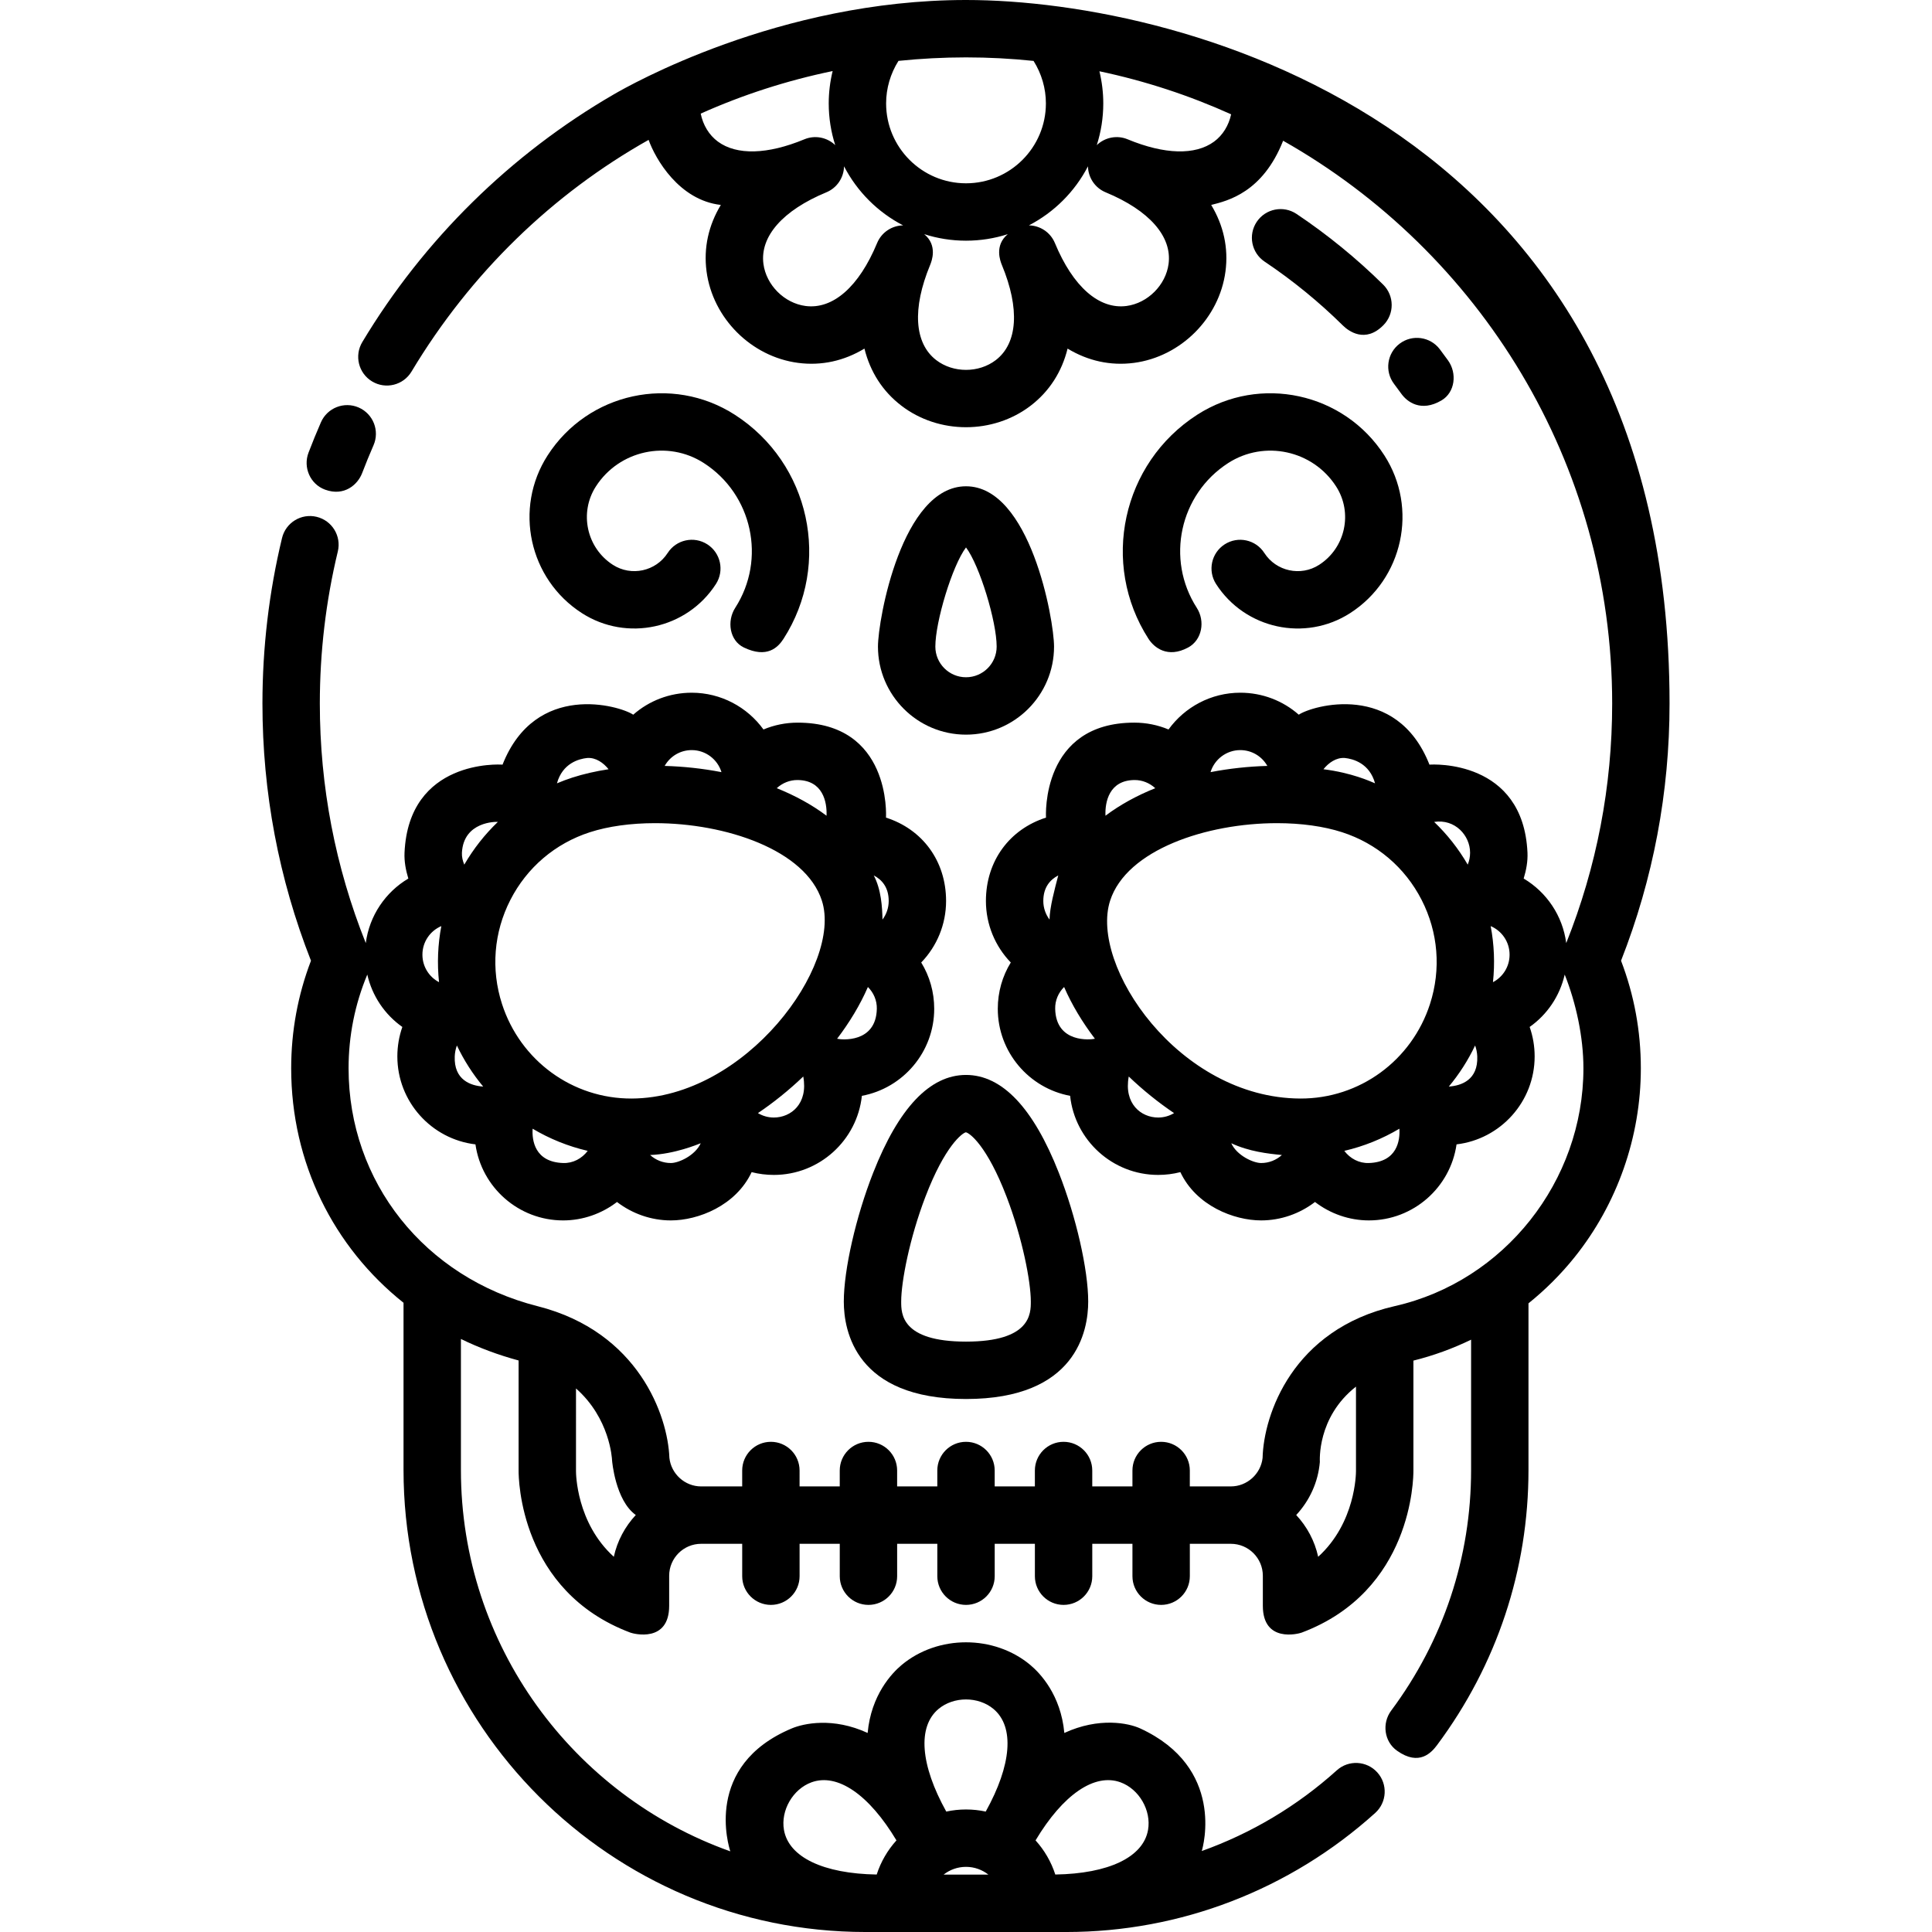 <?xml version="1.0" encoding="iso-8859-1"?>
<!-- Uploaded to: SVG Repo, www.svgrepo.com, Generator: SVG Repo Mixer Tools -->
<svg fill="#000000" height="800px" width="800px" version="1.1" id="Layer_1" xmlns="http://www.w3.org/2000/svg" xmlns:xlink="http://www.w3.org/1999/xlink" 
	 viewBox="0 0 512 512" xml:space="preserve">
<g>
	<g>
		<path d="M366.877,120.686c-10.71-16.647-32.968-21.479-49.615-10.769c-19.927,12.821-25.711,39.464-12.891,59.391
			c1.454,2.26,5.028,5.246,10.509,2.281c3.695-1.997,4.553-6.977,2.281-10.509c-8.283-12.875-4.546-30.089,8.329-38.373
			c9.595-6.171,22.423-3.388,28.597,6.207c4.484,6.971,2.462,16.291-4.509,20.775c-4.873,3.134-11.386,1.719-14.518-3.151
			c-2.272-3.532-6.979-4.553-10.509-2.281c-3.531,2.272-4.553,6.977-2.281,10.509c7.67,11.924,23.613,15.384,35.537,7.714
			C371.829,153.458,375.898,134.71,366.877,120.686z"/>
	</g>
</g>
<g>
	<g>
		<path d="M194.74,109.917c-16.647-10.708-38.904-5.878-49.615,10.769c-9.02,14.024-4.952,32.772,9.071,41.793
			c11.925,7.671,27.866,4.21,35.537-7.713c2.272-3.531,1.25-8.238-2.281-10.509c-3.531-2.271-8.236-1.251-10.509,2.281
			c-3.133,4.872-9.646,6.286-14.518,3.151c-6.97-4.484-8.993-13.804-4.509-20.775c6.172-9.594,19.001-12.381,28.597-6.208
			c12.875,8.283,16.612,25.498,8.329,38.373c-2.272,3.532-1.503,8.689,2.281,10.51c6.157,2.965,9.056-0.022,10.509-2.281
			C220.452,149.38,214.668,122.738,194.74,109.917z"/>
	</g>
</g>
<g>
	<g>
		<path d="M95.057,107.995c-3.848-1.68-8.332,0.079-10.011,3.928c-1.151,2.636-2.255,5.337-3.282,8.027
			c-1.5,3.924,0.447,8.371,4.39,9.816c5.095,1.867,8.659-1.361,9.817-4.391c0.943-2.47,1.957-4.949,3.013-7.369
			C100.663,114.158,98.906,109.675,95.057,107.995z"/>
	</g>
</g>
<g>
	<g>
		<path d="M280.598,310.79c-6.762-17.2-15.039-25.92-24.599-25.92c-9.561,0-17.835,8.72-24.597,25.92
			c-4.584,11.658-7.786,25.699-7.786,34.147c0,7.761,3.155,25.813,32.385,25.813c29.23,0,32.385-18.052,32.385-25.813
			C288.385,336.489,285.183,322.448,280.598,310.79z M256.002,355.542c-17.177,0-17.177-7.432-17.177-10.605
			c0-5.318,2.24-16.834,6.39-27.703c5.217-13.665,9.862-17.011,10.751-17.159c0.958,0.148,5.603,3.495,10.822,17.159
			c4.151,10.869,6.39,22.385,6.39,27.703C273.179,348.11,273.179,355.542,256.002,355.542z"/>
	</g>
</g>
<g>
	<g>
		<path d="M256.001,128.87c-16.977,0-23.332,35.278-23.332,42.486c0,12.865,10.466,23.332,23.332,23.332
			c12.866,0,23.332-10.466,23.332-23.332C279.333,164.148,272.978,128.87,256.001,128.87z M256.001,179.48
			c-4.479,0-8.124-3.644-8.124-8.124c0-6.599,4.475-21.428,8.124-26.28c3.649,4.852,8.124,19.681,8.124,26.28
			C264.125,175.836,260.48,179.48,256.001,179.48z"/>
	</g>
</g>
<g>
	<g>
		<path d="M442.448,186.446C442.448,33.964,314.298,0,255.999,0c-49.677,0-89.517,22.8-93.263,24.968
			c-27.376,15.844-50.45,38.559-66.726,65.689c-2.161,3.601-0.993,8.272,2.609,10.433c3.601,2.162,8.271,0.993,10.433-2.609
			c15.724-26.209,37.428-47.104,62.835-61.411c1.818,5.069,8.075,15.988,19.142,17.24c-3.261,5.392-4.608,11.375-3.787,17.605
			c1.633,12.417,11.833,22.615,24.25,24.25c6.225,0.82,12.207-0.526,17.596-3.783c1.509,6.114,4.785,11.294,9.769,15.118
			c4.967,3.812,11.057,5.718,17.147,5.718c6.09,0,12.181-1.906,17.147-5.718c4.983-3.823,8.259-9.003,9.769-15.117
			c5.39,3.257,11.367,4.6,17.597,3.783c12.417-1.635,22.615-11.834,24.25-24.25c0.82-6.23-0.528-12.212-3.788-17.605
			c4.36-1.099,13.637-3.28,19.065-17.015c52.012,29.421,87.201,85.251,87.201,149.15c0,21.937-4.104,43.281-12.177,63.481
			c-0.948-7.269-5.217-13.508-11.278-17.104c0.665-2.191,1.115-4.494,1.01-6.846c-1.108-24.727-25.146-23.423-25.974-23.335
			c-8.762-22.176-31.086-15.645-34.637-13.241c-4.185-3.687-9.642-5.826-15.498-5.826c-7.749,0-14.725,3.81-19.017,9.743
			c-2.829-1.184-5.899-1.812-9.062-1.812c-24.668,0-23.447,24.604-23.405,25.17c-9.577,3.045-15.926,11.412-15.926,22.093
			c0,6.229,2.456,12.022,6.589,16.3c-2.223,3.617-3.443,7.831-3.443,12.263c0,11.472,8.275,21.048,19.168,23.072
			c1.256,11.765,11.243,20.96,23.335,20.96c2.014,0,3.985-0.25,5.88-0.738c4.193,8.908,14.185,12.794,21.405,12.794
			c5.231,0,10.241-1.786,14.277-4.885c4.036,3.098,9.047,4.885,14.277,4.885c11.815,0,21.618-8.775,23.234-20.151
			c11.638-1.376,20.697-11.302,20.697-23.305c0-2.704-0.453-5.336-1.325-7.81c4.66-3.283,7.997-8.203,9.292-13.886
			c3.023,7.6,4.959,16.582,4.959,24.838c0,29.936-20.999,56.436-49.931,63.008c-27.18,6.175-34.811,28.822-35.092,40.252
			c-0.467,4.249-4.12,7.547-8.408,7.547h-10.879V389.7c0-4.199-3.404-7.604-7.604-7.604s-7.604,3.405-7.604,7.604v4.217H289.46
			V389.7c0-4.199-3.404-7.604-7.604-7.604s-7.604,3.405-7.604,7.604v4.217h-10.648V389.7c0-4.199-3.404-7.604-7.604-7.604
			c-4.2,0-7.604,3.405-7.604,7.604v4.217h-10.646V389.7c0-4.199-3.404-7.604-7.604-7.604s-7.604,3.405-7.604,7.604v4.217h-10.646
			V389.7c0-4.199-3.404-7.604-7.604-7.604s-7.604,3.405-7.604,7.604v4.217h-10.881c-4.3,0-7.963-3.318-8.412-7.587
			c-0.401-11.098-8.15-33.383-34.904-40.169c-29.975-7.602-50.115-32.941-50.115-63.053c0-8.605,1.677-16.954,4.959-24.838
			c1.294,5.682,4.632,10.603,9.292,13.886c-0.871,2.474-1.325,5.106-1.325,7.81c0,12.002,9.059,21.929,20.697,23.305
			c1.616,11.377,11.419,20.152,23.234,20.152c5.231,0,10.241-1.786,14.277-4.885c4.036,3.098,9.047,4.885,14.277,4.885
			c7.22,0,17.211-3.886,21.405-12.794c1.895,0.487,3.866,0.738,5.88,0.738c12.092,0,22.078-9.195,23.335-20.96
			c10.893-2.026,19.168-11.601,19.168-23.072c0-4.432-1.219-8.645-3.443-12.263c4.134-4.278,6.589-10.072,6.589-16.3
			c0-10.68-6.349-19.047-15.926-22.093c0.042-0.566,1.263-25.17-23.405-25.17c-3.162,0-6.232,0.628-9.062,1.812
			c-4.291-5.933-11.268-9.743-19.017-9.743c-5.856,0-11.313,2.138-15.498,5.826c-3.552-2.404-25.875-8.935-34.635,13.241
			c-0.828-0.088-24.866-1.392-25.974,23.335c-0.105,2.351,0.345,4.655,1.01,6.846c-6.061,3.596-10.329,9.834-11.278,17.104
			c-8.074-20.2-12.177-41.545-12.177-63.481c0-13.628,1.605-27.19,4.769-40.307c0.985-4.082-1.527-8.19-5.609-9.175
			c-4.08-0.983-8.19,1.527-9.175,5.609c-3.445,14.283-5.193,29.045-5.193,43.874c0,23.526,4.326,46.436,12.863,68.148
			c-3.483,9.1-5.246,18.676-5.246,28.514c0,25.025,11.218,47.355,29.773,62.14v44.308c0,67.516,54.929,122.444,122.445,122.444
			h53.223c30.21,0,59.274-11.205,81.839-31.551c3.119-2.812,3.367-7.62,0.556-10.739c-2.813-3.119-7.622-3.367-10.74-0.555
			c-10.544,9.508-22.716,16.71-35.783,21.386c0.368-1.16,6.208-22.137-16.335-32.501c-3.051-1.402-10.876-3.04-20.086,1.211
			c-0.926-10.102-6.422-15.842-8.994-18c-9.573-8.031-24.566-8.03-34.138,0c-2.572,2.159-8.068,7.897-8.994,17.999
			c-9.212-4.251-16.988-2.506-20.086-1.211c-23.553,9.857-16.692,31.389-16.308,32.583c-41.556-14.782-71.392-54.503-71.392-101.068
			v-34.714c4.803,2.339,9.916,4.248,15.287,5.699v29.159c-0.015,2.168,0.328,31.958,29.622,42.962
			c0.867,0.325,10.279,2.791,10.279-7.118v-7.95c0-4.67,3.8-8.47,8.47-8.47h10.884v8.587c0,4.199,3.404,7.604,7.604,7.604
			s7.604-3.405,7.604-7.604v-8.586h10.646v8.586c0,4.199,3.404,7.604,7.604,7.604s7.604-3.405,7.604-7.604v-8.586h10.646v8.586
			c0,4.199,3.404,7.604,7.604,7.604c4.2,0,7.604-3.405,7.604-7.604v-8.586h10.648v8.586c0,4.199,3.404,7.604,7.604,7.604
			s7.604-3.405,7.604-7.604v-8.586h10.646v8.586c0,4.199,3.404,7.604,7.604,7.604s7.604-3.405,7.604-7.604v-8.586h10.877
			c4.67,0,8.47,3.8,8.47,8.47v7.95c0,9.909,9.411,7.444,10.279,7.118c29.299-11.006,29.637-40.806,29.623-42.963v-29.126
			c5.283-1.312,10.405-3.176,15.287-5.545v34.527c0,23.109-7.322,45.161-21.175,63.773c-2.507,3.369-1.869,8.214,1.559,10.639
			c5.912,4.182,9.147,0.446,10.64-1.559c15.82-21.256,24.184-46.448,24.184-72.853v-44.159c4.468-3.597,8.57-7.677,12.195-12.196
			c11.338-14.132,17.581-31.921,17.581-50.093c0-9.838-1.763-19.413-5.246-28.514C438.123,232.882,442.448,209.973,442.448,186.446z
			 M190.26,37.531c-2.365-1.735-3.956-4.412-4.563-7.424c11.13-4.985,22.841-8.766,34.961-11.277
			c-0.678,2.792-1.037,5.669-1.037,8.575c0,3.852,0.606,7.564,1.722,11.051c-2.112-2.024-5.297-2.732-8.173-1.541
			C203.382,40.969,195.246,41.187,190.26,37.531z M232.44,64.416c-4.785,11.551-11.698,17.626-18.965,16.672
			c-5.621-0.74-10.417-5.537-11.158-11.157c-0.956-7.267,5.12-14.18,16.672-18.965c2.883-1.194,4.638-3.958,4.691-6.892
			c3.468,6.698,8.953,12.184,15.651,15.652C236.399,59.778,233.634,61.532,232.44,64.416z M263.891,95.434
			c-4.5,3.451-11.281,3.451-15.78,0c-5.815-4.462-6.406-13.647-1.622-25.199c0.394-0.951,2.077-5.179-1.563-8.18
			c3.494,1.119,7.214,1.73,11.075,1.73c3.862,0,7.581-0.61,11.075-1.73c-3.64,3-1.957,7.229-1.563,8.18
			C270.298,81.786,269.706,90.972,263.891,95.434z M256.001,48.577c-11.675,0-21.172-9.498-21.172-21.172
			c0-4.006,1.161-7.914,3.277-11.273c5.898-0.604,11.865-0.924,17.894-0.924c6.046,0,12.018,0.319,17.905,0.934
			c2.112,3.358,3.27,7.261,3.27,11.262C277.173,39.079,267.676,48.577,256.001,48.577z M309.685,69.93
			c-0.739,5.62-5.536,10.416-11.156,11.157c-7.272,0.955-14.18-5.119-18.966-16.671c-1.194-2.882-3.957-4.638-6.889-4.692
			c6.696-3.468,12.181-8.953,15.648-15.65c0.053,2.933,1.808,5.698,4.691,6.892c0.01,0.004,0.018,0.007,0.027,0.011
			C304.575,55.761,310.642,62.669,309.685,69.93z M321.741,37.532c-4.981,3.651-13.105,3.436-22.875-0.603
			c-0.011-0.004-0.022-0.009-0.033-0.014c-2.873-1.189-6.061-0.483-8.173,1.542c1.114-3.488,1.721-7.199,1.721-11.052
			c0-2.885-0.354-5.744-1.023-8.516c12.156,2.562,23.843,6.411,34.905,11.408C325.628,33.23,324.057,35.833,321.741,37.532z
			 M389.587,225.979c0,1.102-0.215,2.172-0.626,3.16c-2.447-4.222-5.444-8.019-8.894-11.322
			C385.606,216.966,389.587,221.423,389.587,225.979z M356.412,200.876c2.157,0.229,6.522,1.377,7.99,6.711
			c-1.325-0.553-6.17-2.787-13.675-3.731C352.038,202.211,354.072,200.694,356.412,200.876z M328.687,198.785
			c3.013,0,5.717,1.618,7.17,4.191c-4.982,0.138-10.066,0.682-15.051,1.646C321.848,201.215,325.02,198.785,328.687,198.785z
			 M276.487,238.771c-0.001-3.662,1.848-5.674,3.962-6.776c-0.96,3.671-2.259,8.442-2.313,11.704
			C277.095,242.307,276.487,240.595,276.487,238.771z M290.019,275.298c-0.744,0.199-10.192,1.317-10.386-7.965
			c-0.046-2.199,0.843-4.246,2.365-5.771c2.06,4.745,4.851,9.361,8.158,13.709C290.11,275.283,290.065,275.286,290.019,275.298z
			 M300.609,206.716c2.074-0.025,4.033,0.774,5.546,2.162c-4.816,1.936-9.292,4.361-13.192,7.299
			C292.801,212.472,293.964,206.796,300.609,206.716z M306.928,296.157c-4.53,0-9.133-3.646-7.798-10.871
			c3.771,3.608,7.835,6.88,12.011,9.699C309.879,295.744,308.438,296.157,306.928,296.157z M334.213,308.214
			c-2.092,0-6.453-2.006-7.912-5.245c4.726,2.203,9.709,2.767,13.413,3.121C338.231,307.432,336.3,308.214,334.213,308.214z
			 M362.768,308.214c-2.605,0.089-4.97-1.182-6.514-3.224c5.191-1.204,10.106-3.2,14.599-5.873
			C371.049,302.184,370.309,307.954,362.768,308.214z M378.965,266.07c-4.842,14.985-18.666,25.125-34.398,25.054
			c-32.297-0.145-55.886-35.371-50.372-52.44c4.357-13.483,25.542-20.538,44.221-20.538c6.427,0,12.393,0.83,17.257,2.402
			c9.191,2.97,16.675,9.339,21.074,17.937C381.146,247.083,381.934,256.879,378.965,266.07z M383.949,287.951
			c2.74-3.281,5.091-6.93,6.97-10.889c0.339,0.918,0.531,1.895,0.57,2.905C391.732,286.182,387.3,287.724,383.949,287.951z
			 M395.652,260.286c0.529-4.973,0.324-9.97-0.606-14.861c2.956,1.26,5.01,4.178,5.01,7.572
			C400.057,256.144,398.306,258.899,395.652,260.286z M149.234,308.214c-7.541-0.26-8.282-6.027-8.083-9.096
			c4.492,2.674,9.407,4.668,14.598,5.873C154.204,307.032,151.84,308.303,149.234,308.214z M177.789,308.214
			c-2.087,0-4.018-0.781-5.501-2.124c6.491-0.242,12.586-2.81,13.413-3.121C184.242,306.207,179.88,308.214,177.789,308.214z
			 M205.075,296.157c-1.511,0-2.95-0.413-4.214-1.172c4.176-2.819,8.242-6.09,12.011-9.699
			C214.207,292.511,209.604,296.157,205.075,296.157z M235.516,238.77c0,1.824-0.608,3.536-1.65,4.928
			c-0.055-3.262-0.34-7.976-2.313-11.704C233.667,233.098,235.516,235.109,235.516,238.77z M230.004,261.563
			c1.523,1.524,2.411,3.571,2.365,5.771c-0.194,9.281-9.642,8.163-10.386,7.965c-0.046-0.012-0.091-0.015-0.137-0.026
			C225.152,270.924,227.943,266.308,230.004,261.563z M211.393,206.716c6.645,0.08,7.808,5.756,7.647,9.46
			c-3.9-2.938-8.377-5.362-13.192-7.299C207.36,207.49,209.318,206.692,211.393,206.716z M183.315,198.785
			c3.667,0,6.839,2.43,7.881,5.838c-4.985-0.963-10.069-1.508-15.051-1.646C177.598,200.402,180.302,198.785,183.315,198.785z
			 M155.59,200.876c2.34-0.182,4.374,1.334,5.684,2.98c-3.416,0.524-6.655,1.262-9.62,2.22c-1.382,0.446-2.73,0.958-4.055,1.511
			C149.068,202.253,153.433,201.105,155.59,200.876z M135.255,238.485c4.399-8.598,11.883-14.969,21.074-17.937
			c4.863-1.571,10.83-2.402,17.257-2.402c18.678,0,39.864,7.054,44.221,20.538c5.513,17.068-20.103,52.295-50.373,52.44
			c-15.731,0.075-29.555-10.069-34.397-25.054C130.067,256.879,130.856,247.082,135.255,238.485z M131.934,217.817
			c-3.449,3.303-6.446,7.1-8.894,11.322c-0.411-0.99-0.682-2.06-0.626-3.16C122.848,217.643,131.519,217.753,131.934,217.817z
			 M121.081,277.063c1.88,3.959,4.23,7.608,6.969,10.889c-3.35-0.229-7.78-1.771-7.539-7.985
			C120.551,278.958,120.744,277.981,121.081,277.063z M116.956,245.424c-0.931,4.892-1.136,9.888-0.606,14.861
			c-2.653-1.387-4.404-4.142-4.404-7.29C111.946,249.602,114,246.684,116.956,245.424z M296.946,472.331
			c4.933,1.796,8.205,7.462,7.294,12.632c-1.271,7.211-10.436,11.579-24.577,11.804c-1.095-3.389-2.896-6.463-5.233-9.046
			C281.696,475.581,290.069,469.828,296.946,472.331z M250.063,496.792c1.639-1.284,3.698-2.056,5.936-2.056
			c2.239,0,4.297,0.773,5.936,2.056H250.063z M248.706,452.901c4.023-3.374,10.566-3.373,14.587,0
			c5.608,4.706,4.81,14.826-2.065,27.186c-1.687-0.363-3.435-0.558-5.228-0.558c-1.794,0-3.541,0.196-5.229,0.558
			C243.897,467.727,243.098,457.607,248.706,452.901z M215.053,472.331c6.883-2.502,15.249,3.251,22.516,15.39
			c-2.338,2.582-4.139,5.656-5.234,9.046c-14.141-0.225-23.305-4.594-24.576-11.804C206.849,479.793,210.12,474.126,215.053,472.331
			z M162.668,412.564c-9.924-9.013-10.025-22.063-10.023-22.716c0.001-0.039,0.001-21.892,0.001-21.892
			c8.952,7.896,9.532,18.475,9.556,19.039c0.004,0.15,0.862,10.608,6.287,14.498C165.646,404.549,163.586,408.342,162.668,412.564z
			 M349.329,412.564c-0.917-4.221-2.977-8.014-5.819-11.068c3.492-3.759,5.805-8.64,6.264-14.05
			c0.015-0.184-0.836-11.808,9.577-19.978v22.337h0.001C359.355,390.493,359.253,403.549,349.329,412.564z"/>
	</g>
</g>
<g>
	<g>
		<path d="M366.548,75.422c-7.034-6.94-14.756-13.24-22.951-18.726c-3.489-2.335-8.212-1.4-10.548,2.09
			c-2.336,3.491-1.4,8.213,2.09,10.549c7.4,4.954,14.375,10.645,20.728,16.913c1.481,1.462,5.913,4.83,10.753-0.073
			C369.571,83.187,369.537,78.371,366.548,75.422z"/>
	</g>
</g>
<g>
	<g>
		<path d="M383.738,95.503c-0.714-0.99-1.437-1.972-2.172-2.944c-2.534-3.35-7.302-4.013-10.652-1.48
			c-3.351,2.532-4.013,7.301-1.481,10.651c0.664,0.877,1.316,1.761,1.958,2.654c1.485,2.065,5.14,4.945,10.613,1.733
			C385.627,103.99,386.19,98.912,383.738,95.503z"/>
	</g>
</g>
</svg>